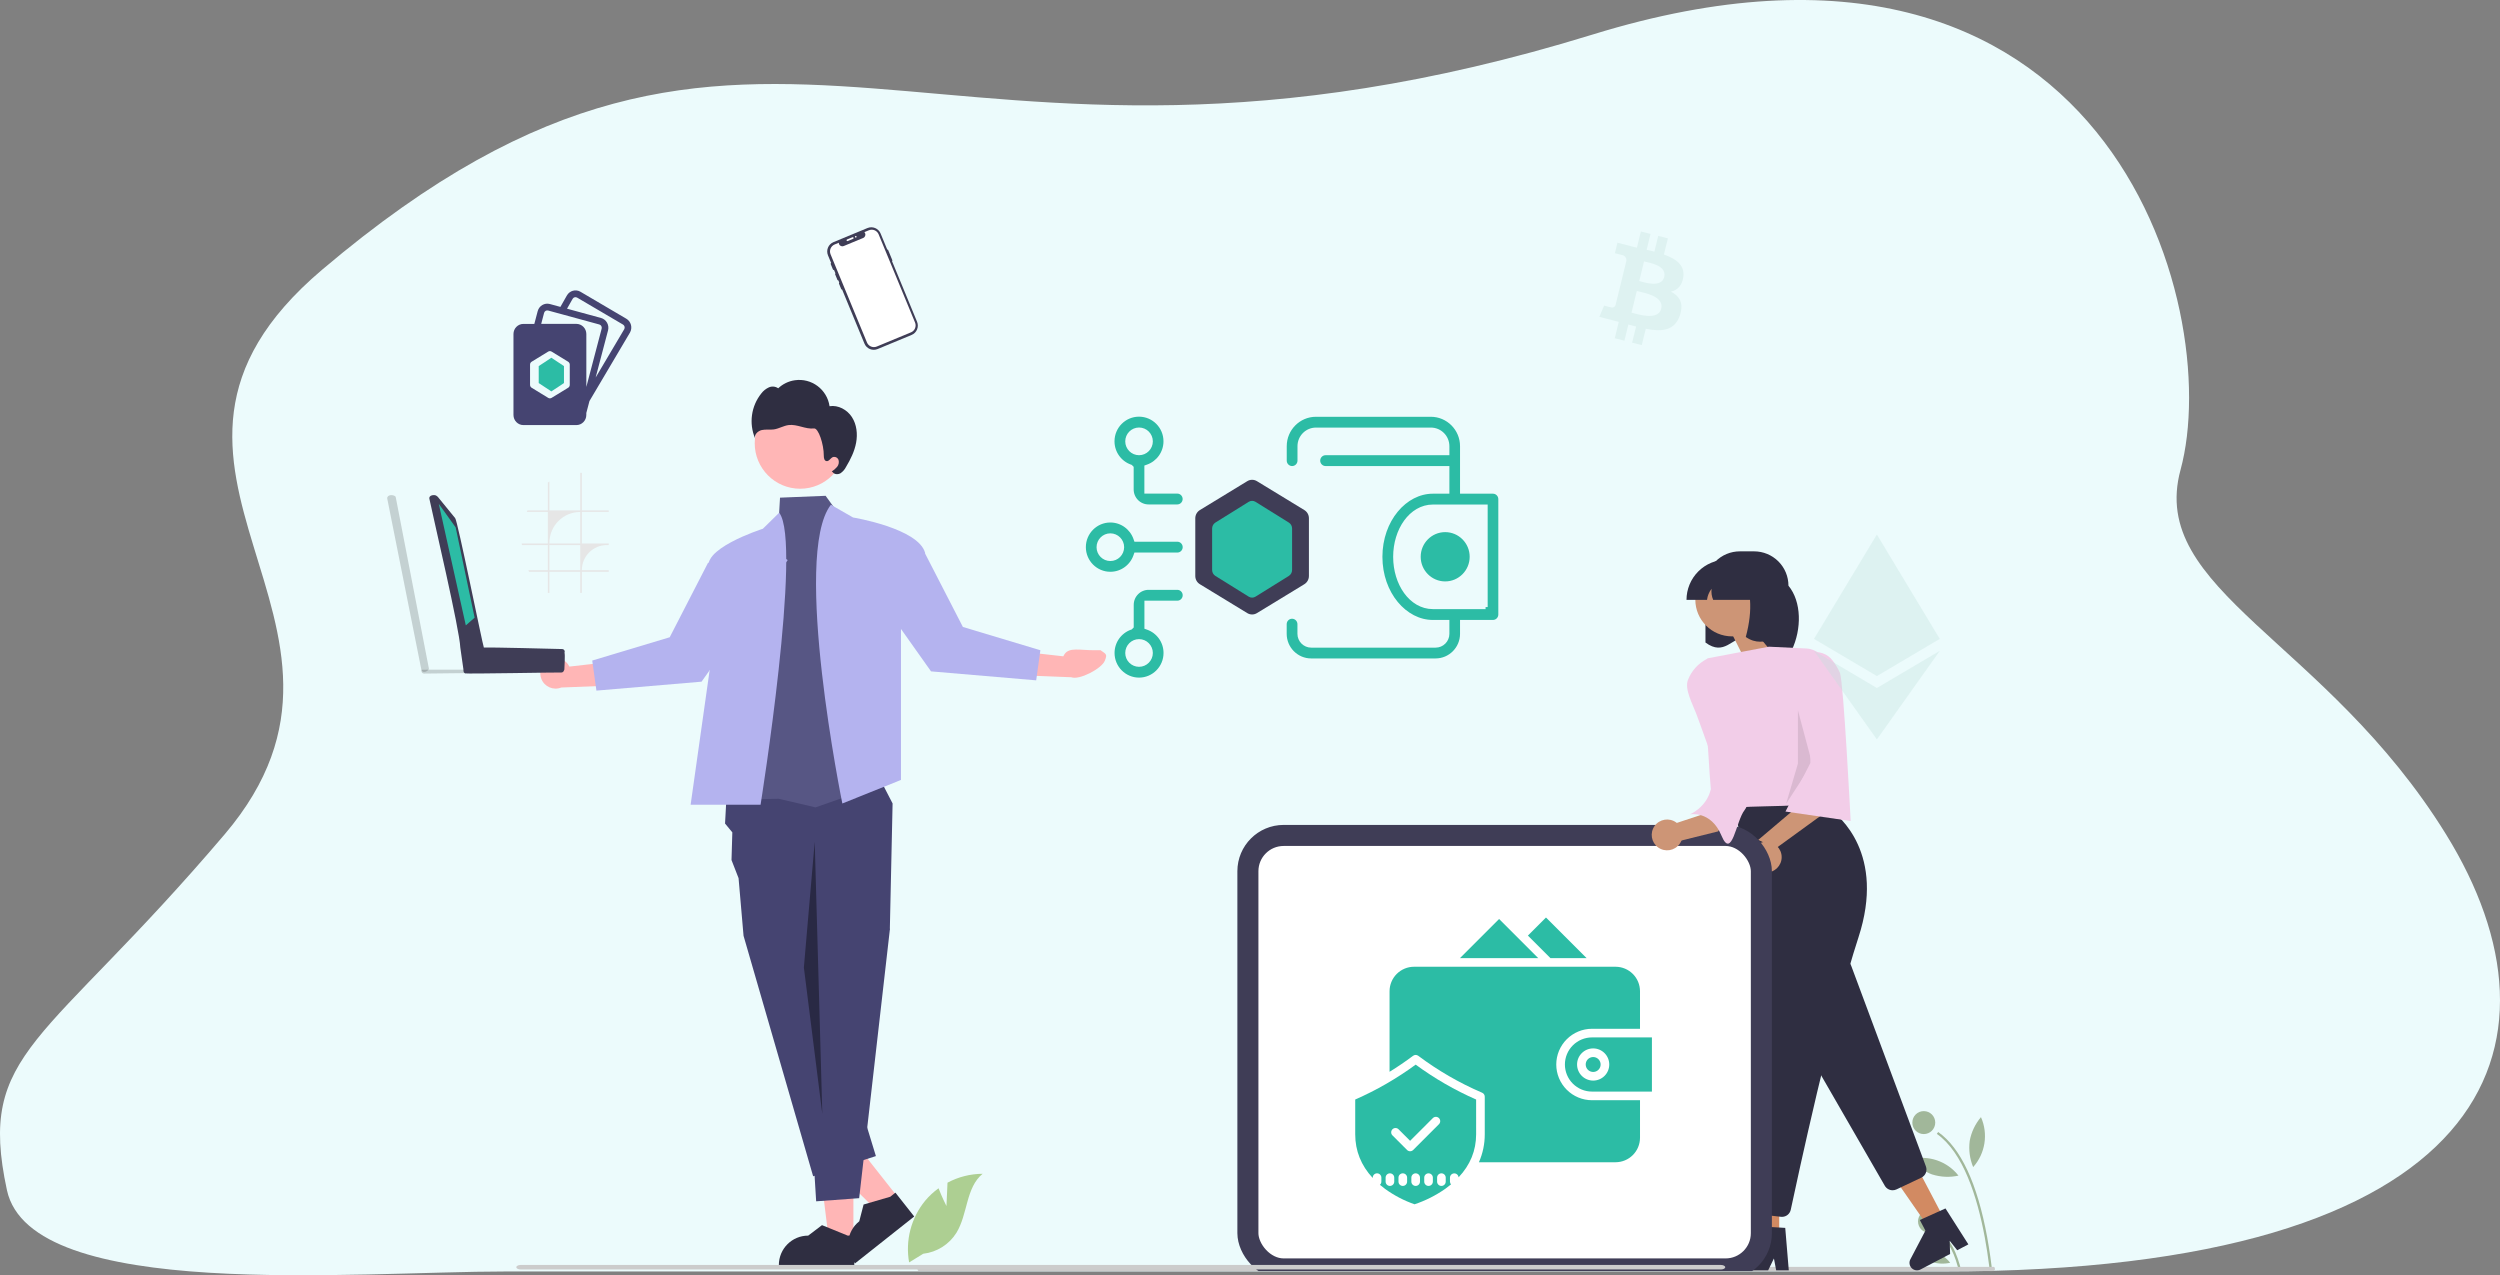 <svg width="594" height="303" viewBox="0 0 594 303" fill="none" xmlns="http://www.w3.org/2000/svg">
<rect x="0" y="0" width="594" height="303" fill="#808080" stroke="none"/>
<path d="M581.181 198.244C611.958 248.02 592.957 302.102 461.741 302.102H120.243C84.355 302.102 7.363 309.334 1.644 282.76C-5.506 249.542 10.476 248.701 53.373 198.244C96.271 147.786 21.132 111.058 76.504 64.111C181.645 -25.03 220.337 56.963 378.469 8.188C500.639 -29.495 528.611 72.941 518.097 111.625C510.31 140.273 552.583 151.991 581.181 198.244Z" fill="#ECFBFC"/>
<g clip-path="url(#clip0_1591_5480)">
<path d="M473.543 312.048H474.091C473.883 305.966 473.231 299.922 472.153 293.945C469.799 281.146 465.875 272.744 460.505 268.964L460.193 269.409C472.739 278.238 473.533 311.707 473.543 312.048Z" fill="#A1B79A"/>
<path d="M466.725 311.925H467.273C467.264 311.309 466.924 297.062 461.327 293.121L461.015 293.566C466.385 297.346 466.734 311.774 466.734 311.925H466.725Z" fill="#A1B79A"/>
<path d="M457.092 269.457C458.596 269.457 459.815 268.235 459.815 266.728C459.815 265.222 458.596 264 457.092 264C455.588 264 454.369 265.222 454.369 266.728C454.369 268.235 455.588 269.457 457.092 269.457Z" fill="#A1B79A"/>
<path d="M458.444 292.941C459.947 292.941 461.166 291.719 461.166 290.213C461.166 288.706 459.947 287.484 458.444 287.484C456.94 287.484 455.721 288.706 455.721 290.213C455.721 291.719 456.94 292.941 458.444 292.941Z" fill="#A1B79A"/>
<path d="M468.001 271.096C467.727 273.199 468.01 275.34 468.823 277.301C471.716 274.061 472.444 269.409 470.676 265.431C469.306 267.051 468.379 269.002 468.001 271.086V271.096Z" fill="#A1B79A"/>
<path d="M459.096 279.053C461.119 279.688 463.275 279.783 465.336 279.328C462.651 275.908 458.217 274.383 454 275.434C455.352 277.073 457.11 278.324 459.096 279.063V279.053Z" fill="#A1B79A"/>
<path d="M458.993 299.847C460.411 300.292 461.924 300.358 463.37 300.036C461.489 297.64 458.378 296.569 455.419 297.308C456.364 298.454 457.593 299.335 458.993 299.847Z" fill="#A1B79A"/>
<path d="M377.425 228.343H360.669V230.254H377.425V228.343Z" fill="white"/>
<path d="M377.425 255.441H360.669V257.352H377.425V255.441Z" fill="white"/>
<path d="M473.69 302H218.31C218.138 302 218 301.777 218 301.5C218 301.223 218.138 301 218.31 301H473.69C473.862 301 474 301.223 474 301.5C474 301.777 473.862 302 473.69 302Z" fill="#CBCBCB"/>
<path d="M268.528 149.152L268.635 149.114L268.714 149.034L268.727 149.021L268.872 148.875V148.669V143.711C268.872 141.463 270.684 139.645 272.914 139.645H279.732C280.708 139.645 281.509 140.447 281.509 141.434C281.509 142.421 280.708 143.223 279.732 143.223H272.914H272.414V143.723V148.681V149.033L272.746 149.152C275.194 150.025 276.955 152.375 276.955 155.145C276.955 158.654 274.121 161.5 270.637 161.5C267.153 161.5 264.318 158.654 264.318 155.145C264.318 152.387 266.08 150.025 268.528 149.152ZM343.375 107.657H343.875V107.157V106.018C343.875 103.847 342.132 102.091 339.966 102.091H312.692C310.526 102.091 308.783 103.847 308.783 106.018V109.446C308.783 110.433 307.982 111.235 307.006 111.235C306.031 111.235 305.229 110.433 305.229 109.446V106.018C305.229 101.884 308.564 98.525 312.68 98.525H339.954C344.059 98.525 347.405 101.873 347.405 106.018V116.301V116.801H347.905H354.723C355.699 116.801 356.5 117.603 356.5 118.591V146.012C356.5 147 355.699 147.801 354.723 147.801H347.905H347.405V148.301V150.591C347.405 154.1 344.57 156.946 341.086 156.946H311.536C308.052 156.946 305.217 154.1 305.217 150.591V148.301C305.217 147.314 306.018 146.512 306.994 146.512C307.969 146.512 308.771 147.314 308.771 148.301V150.591C308.771 152.125 310.015 153.38 311.548 153.38H341.098C342.631 153.38 343.875 152.125 343.875 150.591V148.301V147.801H343.375H340.453C333.814 147.801 327.961 141.081 327.961 132.301C327.961 123.522 333.814 116.801 340.453 116.801H343.375H343.875V116.301V111.735V111.235H343.375H314.957C313.982 111.235 313.18 110.433 313.18 109.446C313.18 108.459 313.982 107.657 314.957 107.657H343.375ZM352.971 143.223V120.88V120.38H352.471H340.453C337.845 120.38 335.598 121.803 334.021 123.984C332.446 126.163 331.515 129.124 331.515 132.301C331.515 135.479 332.442 138.44 334.016 140.619C335.592 142.8 337.839 144.223 340.453 144.223H352.471V143.735H352.971V143.723V143.223ZM270.247 131.789H269.894L269.776 132.123C268.906 134.588 266.569 136.355 263.818 136.355C260.335 136.355 257.5 133.509 257.5 130C257.5 126.491 260.335 123.645 263.818 123.645C266.557 123.645 268.906 125.413 269.776 127.877L269.894 128.211H270.247H279.732C280.708 128.211 281.509 129.013 281.509 130C281.509 130.987 280.708 131.789 279.732 131.789H270.247ZM268.86 111.331V111.125L268.714 110.978L268.702 110.966L268.622 110.886L268.516 110.848C266.067 109.975 264.306 107.625 264.306 104.855C264.306 101.346 267.141 98.5 270.625 98.5C274.108 98.5 276.943 101.346 276.943 104.855C276.943 107.613 275.182 109.975 272.734 110.848L272.402 110.967V111.319V116.277V116.777H272.902H279.72C280.696 116.777 281.497 117.579 281.497 118.566C281.497 119.553 280.696 120.355 279.72 120.355H272.902C270.672 120.355 268.86 118.537 268.86 116.289V111.331ZM267.86 155.145C267.86 156.679 269.104 157.934 270.637 157.934C272.17 157.934 273.414 156.679 273.414 155.145C273.414 153.61 272.17 152.355 270.637 152.355C269.104 152.355 267.86 153.61 267.86 155.145ZM337.057 132.289C337.057 128.78 339.892 125.934 343.375 125.934C346.859 125.934 349.694 128.78 349.694 132.289C349.694 135.798 346.859 138.645 343.375 138.645C339.892 138.645 337.057 135.798 337.057 132.289ZM266.595 130.012C266.595 128.478 265.351 127.223 263.818 127.223C262.286 127.223 261.042 128.478 261.042 130.012C261.042 131.547 262.286 132.801 263.818 132.801C265.351 132.801 266.595 131.547 266.595 130.012ZM273.414 104.868C273.414 103.333 272.17 102.078 270.637 102.078C269.104 102.078 267.86 103.333 267.86 104.868C267.86 106.402 269.104 107.657 270.637 107.657C272.17 107.657 273.414 106.402 273.414 104.868Z" fill="#2CBCA5" stroke="#ECFBFC"/>
<path fill-rule="evenodd" clip-rule="evenodd" d="M298.657 114.331C297.946 113.89 297.054 113.89 296.343 114.331L285.097 121.186C284.422 121.602 284 122.337 284 123.145V136.855C284 137.663 284.41 138.398 285.097 138.814L296.343 145.669C297.054 146.11 297.946 146.11 298.657 145.669L309.903 138.814C310.578 138.398 311 137.663 311 136.855V123.145C311 122.337 310.59 121.602 309.903 121.186L298.657 114.331Z" fill="#3F3D56"/>
<path fill-rule="evenodd" clip-rule="evenodd" d="M298.314 119.238C297.814 118.921 297.186 118.921 296.686 119.238L288.772 124.165C288.297 124.464 288 124.992 288 125.573V135.427C288 136.008 288.288 136.536 288.772 136.835L296.686 141.762C297.186 142.079 297.814 142.079 298.314 141.762L306.228 136.835C306.703 136.536 307 136.008 307 135.427V125.573C307 124.992 306.712 124.464 306.228 124.165L298.314 119.238Z" fill="#2CBCA5"/>
<path d="M422.743 293.826H418.521L416.513 277.561L422.744 277.561L422.743 293.826Z" fill="#D28A62"/>
<path d="M425.015 301.833H422.019L421.484 299.008L420.115 301.833H412.169C411.788 301.833 411.417 301.712 411.11 301.486C410.804 301.261 410.577 300.943 410.464 300.58C410.35 300.217 410.356 299.827 410.48 299.468C410.605 299.108 410.841 298.797 411.154 298.581L417.499 294.204V291.348L424.173 291.746L425.015 301.833Z" fill="#2F2E41"/>
<path d="M461.947 289.63L458.209 291.59L448.86 278.122L454.378 275.229L461.947 289.63Z" fill="#D28A62"/>
<path d="M467.685 295.664L465.033 297.055L463.244 294.802L463.347 297.94L456.312 301.629C455.975 301.806 455.59 301.87 455.213 301.813C454.837 301.756 454.488 301.58 454.219 301.311C453.949 301.042 453.773 300.694 453.716 300.318C453.658 299.942 453.723 299.558 453.9 299.221L457.48 292.399L456.151 289.871L462.245 287.124L467.685 295.664Z" fill="#2F2E41"/>
<path d="M405.219 139.159V152.664C409.712 156 411.561 151.388 414.796 151.35C416.96 152.664 419.212 155 421.712 154C422.825 154.194 424.571 154.193 425.712 154.5C428.103 149.478 428.082 142.977 424.936 139.159C424.936 138.088 424.725 137.026 424.314 136.036C423.904 135.046 423.302 134.147 422.544 133.389C421.785 132.632 420.885 132.031 419.894 131.621C418.902 131.211 417.84 131 416.767 131H413.387C412.315 131 411.252 131.211 410.261 131.621C409.27 132.031 408.369 132.632 407.611 133.389C406.852 134.147 406.251 135.046 405.84 136.036C405.43 137.026 405.219 138.088 405.219 139.159Z" fill="#2F2E41"/>
<path d="M447.823 281.729L427.149 245.874C426.961 245.543 426.863 245.169 426.867 244.788C426.871 244.407 426.977 244.035 427.173 243.708L435.975 229.055C436.183 228.708 436.486 228.427 436.849 228.244C437.211 228.062 437.618 227.986 438.022 228.025C438.426 228.064 438.81 228.217 439.131 228.466C439.451 228.714 439.694 229.049 439.832 229.43L457.6 277.148C457.783 277.649 457.772 278.2 457.569 278.694C457.365 279.187 456.984 279.586 456.501 279.813L450.604 282.602C450.319 282.737 450.009 282.807 449.694 282.806C449.315 282.807 448.942 282.708 448.614 282.519C448.285 282.329 448.012 282.057 447.823 281.729Z" fill="#2F2E41"/>
<path d="M423.142 289.111L414.4 288.104C414.117 288.071 413.843 287.982 413.595 287.843C413.346 287.704 413.128 287.516 412.953 287.292C412.778 287.067 412.65 286.81 412.575 286.536C412.5 286.261 412.481 285.975 412.519 285.692L420.321 227.014C420.348 226.81 420.337 226.602 420.289 226.402L412.446 194.084C412.372 193.786 412.364 193.475 412.422 193.174C412.48 192.872 412.603 192.587 412.782 192.337C413.998 190.663 418.165 186.76 430.56 186.686H430.573C430.986 186.686 431.39 186.805 431.737 187.028C432.084 187.251 432.36 187.569 432.531 187.944L434.185 191.577C434.308 191.846 434.5 192.078 434.743 192.249C437.019 193.858 448.043 202.89 441.57 222.718C435.207 242.207 427.056 280.042 425.486 287.428C425.386 287.909 425.123 288.339 424.742 288.649C424.361 288.958 423.885 289.126 423.394 289.125C423.31 289.125 423.226 289.121 423.142 289.111Z" fill="#2F2E41"/>
<path d="M411.54 151.203C416.363 151.203 420.272 147.298 420.272 142.481C420.272 137.664 416.363 133.759 411.54 133.759C406.718 133.759 402.809 137.664 402.809 142.481C402.809 147.298 406.718 151.203 411.54 151.203Z" fill="#CD9576"/>
<path d="M414.212 156L411.712 151L415.212 148L420.212 154L414.212 156Z" fill="#CD9576"/>
<path d="M413.147 191.868L413.243 190.571C413.175 190.537 413.107 190.5 413.037 190.458C409.119 188.189 406.12 177.738 403 169.5C402.182 167.335 400.215 163.754 401.042 161.593C401.869 159.432 403.461 157.649 405.516 156.582L405.518 156.581C405.596 156.546 405.663 156.491 405.711 156.42L420.12 153.689C420.182 153.663 420.249 153.652 420.316 153.655L429.144 154.08C430.323 154.137 431.452 154.577 432.357 155.333C433.263 156.09 433.896 157.121 434.161 158.27L437.028 182.466C437.037 182.51 436.914 182.993 436.936 183.032C436.975 183.098 437.046 183.221 437.148 183.397C437.416 183.858 438.087 186.97 438.718 188.093C437.341 192.272 419.282 191.188 413.147 191.868Z" fill="#F2CDE8"/>
<path opacity="0.1" d="M427.187 168.767L430.567 181.427L424.37 190.993L427.187 181.427V168.767Z" fill="black"/>
<path opacity="0.1" d="M409 167L407 182.661L410 187.5L413.5 191L411 183.5L409 167Z" fill="black"/>
<path d="M419.662 207.315C421.684 207.315 423.324 205.677 423.324 203.657C423.324 201.638 421.684 200 419.662 200C417.639 200 416 201.638 416 203.657C416 205.677 417.639 207.315 419.662 207.315Z" fill="#CD9576"/>
<path d="M427.045 191.696L417.75 199.574L421.975 201.543L434.369 192.54L427.045 191.696Z" fill="#CD9576"/>
<path d="M430.144 155.121C431.103 154.857 432.12 154.888 433.062 155.212C434.003 155.535 434.824 156.135 435.418 156.932C436.131 157.844 436.725 158.843 437.185 159.904C438.031 162.155 439.721 195.072 439.721 195.072L424.229 192.822L430.144 181.287L430.144 155.121Z" fill="#F2CDE8"/>
<path d="M410.289 132.969H420.429V137.752H421.556V151.912C419.212 152.5 417.212 153 414.796 151.35C415.695 148.032 415.992 145.119 415.803 142.535H407.052C406.694 141.702 406.564 140.789 406.674 139.889C406.077 140.655 405.701 141.57 405.587 142.535H400.712C400.712 141.279 400.96 140.035 401.441 138.874C401.922 137.714 402.628 136.659 403.517 135.771C404.406 134.883 405.462 134.178 406.624 133.697C407.786 133.217 409.031 132.969 410.289 132.969Z" fill="#2F2E41"/>
<rect x="296.5" y="198.5" width="122" height="103" rx="8.5" fill="white" stroke="#3F3D56" stroke-width="5"/>
<path d="M346.888 227.649H365.484L356.186 218.351L346.888 227.649Z" fill="#2CBCA5"/>
<path d="M322 261.247V269.502C322 273.44 323.399 276.921 326.162 279.891V279.808H326.163C326.163 279.242 326.622 278.782 327.188 278.782C327.755 278.782 328.214 279.242 328.214 279.808V280.749C328.214 281.042 328.089 281.32 327.869 281.514C328.258 281.844 328.666 282.165 329.093 282.48C331.237 284.038 333.599 285.271 336.103 286.14C338.692 285.274 341.143 284.039 343.38 282.473C343.864 282.129 344.323 281.776 344.759 281.414H344.759C344.6 281.229 344.513 280.993 344.513 280.749V279.808C344.519 279.261 344.954 278.815 345.501 278.794C346.048 278.774 346.515 279.186 346.562 279.732C349.329 276.797 350.728 273.37 350.728 269.502L350.727 261.247C345.65 259.017 340.834 256.237 336.364 252.956C331.894 256.237 327.077 259.017 322 261.247ZM331.273 280.75V280.75C331.273 281.317 330.813 281.776 330.247 281.776C329.68 281.776 329.221 281.317 329.221 280.75V279.809C329.221 279.243 329.68 278.783 330.247 278.783C330.813 278.783 331.273 279.243 331.273 279.809V280.75ZM334.331 280.75V280.75C334.331 281.317 333.872 281.776 333.305 281.776C332.738 281.776 332.279 281.317 332.279 280.75V279.809C332.279 279.243 332.738 278.783 333.305 278.783C333.872 278.783 334.331 279.243 334.331 279.809V280.75ZM337.389 280.75V280.75C337.389 281.317 336.93 281.776 336.363 281.776C335.797 281.776 335.337 281.317 335.337 280.75V279.809C335.337 279.243 335.797 278.783 336.363 278.783C336.93 278.783 337.389 279.243 337.389 279.809V280.75ZM340.448 280.75L340.448 280.75C340.448 281.317 339.989 281.776 339.422 281.776C338.855 281.776 338.396 281.317 338.396 280.75V279.809C338.396 279.243 338.855 278.783 339.422 278.783C339.989 278.783 340.448 279.243 340.448 279.809L340.448 280.75ZM343.506 279.81V280.75L343.506 280.75C343.506 281.317 343.047 281.776 342.48 281.776C341.914 281.776 341.455 281.317 341.455 280.75V279.809C341.455 279.243 341.914 278.783 342.48 278.783C343.047 278.783 343.506 279.243 343.506 279.809L343.506 279.81ZM341.894 265.661L341.894 265.66C342.087 265.853 342.195 266.114 342.195 266.386C342.195 266.658 342.087 266.919 341.894 267.111L335.768 273.237V273.237C335.368 273.638 334.718 273.638 334.317 273.237L330.833 269.753C330.446 269.35 330.452 268.712 330.847 268.317C331.242 267.922 331.88 267.915 332.283 268.302L335.042 271.06L340.443 265.66C340.635 265.467 340.896 265.359 341.168 265.359C341.44 265.359 341.702 265.467 341.894 265.66L341.894 265.661Z" fill="#2CBCA5"/>
<path d="M376.974 227.649L367.325 218L363.03 222.295L368.385 227.649H376.974Z" fill="#2CBCA5"/>
<path d="M369.769 252.926C369.771 250.675 370.666 248.518 372.257 246.927C373.849 245.335 376.006 244.441 378.256 244.438H389.665V235.514C389.664 233.973 389.051 232.495 387.961 231.405C386.871 230.315 385.393 229.702 383.851 229.7H367.567L367.551 229.716L367.535 229.7H344.835L344.819 229.716L344.803 229.7H335.973C334.432 229.702 332.954 230.315 331.864 231.405C330.774 232.495 330.161 233.973 330.159 235.514V254.658C332.079 253.477 333.941 252.21 335.747 250.857C336.112 250.583 336.613 250.583 336.978 250.857C341.641 254.353 346.703 257.284 352.056 259.587L352.158 259.631C352.534 259.793 352.778 260.163 352.778 260.573V269.501C352.787 271.79 352.314 274.055 351.39 276.149H383.852C385.393 276.147 386.871 275.534 387.961 274.444C389.051 273.354 389.664 271.876 389.666 270.335V261.413H378.256C376.007 261.41 373.849 260.515 372.258 258.924C370.667 257.333 369.772 255.176 369.769 252.926L369.769 252.926Z" fill="#2CBCA5"/>
<path d="M378.536 254.697C379.253 254.697 379.899 254.265 380.174 253.603C380.448 252.941 380.296 252.178 379.789 251.672C379.282 251.165 378.52 251.013 377.858 251.288C377.196 251.562 376.764 252.209 376.765 252.926C376.766 253.904 377.559 254.696 378.536 254.697L378.536 254.697Z" fill="#2CBCA5"/>
<path d="M371.821 252.926C371.823 254.632 372.502 256.268 373.708 257.474C374.915 258.681 376.551 259.359 378.257 259.361H392.496L392.496 246.489H378.257C376.551 246.491 374.914 247.17 373.708 248.376C372.502 249.583 371.823 251.219 371.821 252.926ZM382.361 252.926C382.361 253.94 381.958 254.912 381.24 255.629C380.523 256.346 379.55 256.749 378.536 256.749C377.522 256.748 376.549 256.345 375.832 255.628C375.115 254.911 374.712 253.939 374.712 252.924C374.712 251.911 375.115 250.938 375.832 250.221C376.55 249.503 377.522 249.101 378.536 249.101C379.55 249.101 380.522 249.505 381.239 250.222C381.957 250.939 382.36 251.912 382.361 252.926Z" fill="#2CBCA5"/>
</g>
<path d="M190.112 116.124C196.072 116.124 200.904 111.283 200.904 105.311C200.904 99.339 196.072 94.497 190.112 94.497C184.152 94.497 179.32 99.339 179.32 105.311C179.32 111.283 184.152 116.124 190.112 116.124Z" fill="#FFB6B6"/>
<path d="M202.432 99.121C201.295 97.358 199.169 96.189 197.101 96.515C196.521 92.527 192.825 89.767 188.845 90.349C187.364 90.562 185.99 91.233 184.9 92.26C184.254 91.803 183.413 91.72 182.685 92.04C181.974 92.367 181.358 92.859 180.884 93.488C178.468 96.503 177.905 100.61 179.415 104.165C179.161 103.245 180.085 102.379 181.015 102.177C181.944 101.969 182.916 102.165 183.864 102.029C185.072 101.857 186.156 101.156 187.364 100.996C188.383 100.865 189.402 101.127 190.397 101.388C191.386 101.649 192.41 101.916 193.423 101.797C194.442 101.679 195.751 105.542 195.733 108.266C195.733 108.783 195.834 109.447 196.337 109.554C196.959 109.691 197.315 108.83 197.907 108.599C198.47 108.438 199.062 108.753 199.246 109.311C199.394 109.869 199.269 110.462 198.908 110.907C198.547 111.34 198.114 111.714 197.634 112.017L197.877 112.219C198.28 112.753 199.121 112.777 199.702 112.444C200.258 112.065 200.709 111.554 201.011 110.949C202.089 109.151 203.036 107.239 203.415 105.18C203.794 103.121 203.563 100.883 202.426 99.121H202.432Z" fill="#2F2E41"/>
<path d="M202.769 294.704H196.941L194.169 272.175H202.769V294.704Z" fill="#FFB6B6"/>
<path d="M202.977 300.799H185.054V300.573C185.054 296.71 188.175 293.582 192.031 293.582L195.306 291.095L201.413 293.582H202.977V300.799Z" fill="#2F2E41"/>
<path d="M213.283 284.389L208.71 288.015L192.588 272.062L199.34 266.715L213.283 284.389Z" fill="#FFB6B6"/>
<path d="M217.215 289.042L203.154 300.182L203.012 300.004C200.625 296.977 201.134 292.579 204.161 290.182L205.191 286.193L211.523 284.348L212.749 283.374L217.215 289.036V289.042Z" fill="#2F2E41"/>
<path d="M172.627 189.099L172.271 195.675L174.001 197.77L173.806 204.346L175.482 208.648L176.666 222.34L193.203 279.481L208.112 274.686L191.835 221.426L211.423 220.934L212.08 190.903L208.609 184.179L172.627 189.099Z" fill="#454471"/>
<path d="M209.539 216.411L211.423 220.934L204.138 284.686L193.92 285.434L189.508 214.162L209.539 216.411Z" fill="#454471"/>
<path d="M199.524 122.462L196.166 117.803L185.332 118.243L185.125 121.821L177.929 189.942L184.995 189.781L193.767 191.835L210.647 185.918L199.524 122.462Z" fill="#575684"/>
<path d="M180.706 191.2H164.092L168.427 160.54L170.187 148.113C170.187 148.113 168.943 139.228 168.339 134.593C168.285 134.101 168.368 133.596 168.587 133.151C168.783 132.73 169.043 132.344 169.351 131.994C171.371 129.661 175.92 127.632 178.769 126.528C180.238 125.958 181.257 125.632 181.257 125.632L185.13 121.827C190.686 128.783 180.712 191.2 180.712 191.2H180.706Z" fill="#B4B3EF"/>
<path d="M197.415 119.928L202.687 122.955C202.687 122.955 218.3 125.525 219.816 131.4L214.071 148.784V185.313L200.14 190.909C200.14 190.909 188.122 131.893 197.415 119.934V119.928Z" fill="#B4B3EF"/>
<path d="M129.904 157.003C131.527 155.834 133.784 156.208 134.951 157.828C135.075 158 135.182 158.184 135.277 158.38L148.047 156.932L145.02 162.897L133.358 163.354C131.492 164.101 129.377 163.193 128.631 161.324C128.009 159.763 128.536 157.971 129.904 156.997V157.003Z" fill="#FFB6B6"/>
<path d="M183.508 130.884L187.162 133.068L166.692 161.965L141.709 164.089L140.714 156.944L159.123 151.412L168.22 133.738L183.508 130.884Z" fill="#B4B3EF"/>
<path d="M260.001 154.493C256.501 154.493 254.122 153.769 252.955 155.389C252.831 155.561 252.724 155.745 252.629 155.941L239.859 154.493L242.886 160.457L254.548 160.914C256.414 161.662 261.755 158.867 262.501 156.998C263.123 155.437 262.869 155.466 261.501 154.493L260.001 154.493Z" fill="#FFB6B6"/>
<path d="M204.399 128.439L200.744 130.629L221.214 159.52L246.197 161.65L247.192 154.499L228.784 148.967L219.686 131.293L204.399 128.439Z" fill="#B4B3EF"/>
<path d="M144.633 121.643V121.263H138.242V112.355H137.863V121.263H130.542V114.385C130.412 114.486 130.288 114.587 130.163 114.694V121.263H125.33C125.277 121.388 125.223 121.519 125.176 121.643H130.169V129.127H123.974C123.974 129.258 123.985 129.382 123.997 129.507H130.169V135.477H125.543C125.602 135.608 125.662 135.733 125.721 135.857H130.163V140.878H130.542V135.857H137.863V140.878H138.242V135.857H144.633V135.477H138.242C138.242 132.178 140.907 129.507 144.201 129.507H144.633V129.127H138.242V121.643H144.633ZM137.863 135.483H130.542V129.513H137.863V135.483ZM137.863 129.127H130.542V128.979C130.542 124.925 133.818 121.643 137.863 121.643V129.127Z" fill="#E6E6E6"/>
<path d="M200.138 68.787C200.031 68.829 199.913 68.782 199.871 68.675L199.344 67.393C199.303 67.286 199.35 67.167 199.457 67.126C199.563 67.084 199.682 67.132 199.723 67.239L200.25 68.52C200.292 68.627 200.244 68.746 200.138 68.787Z" fill="#3F3D56"/>
<path d="M199.237 66.603C199.131 66.645 199.012 66.597 198.971 66.491L198.444 65.209C198.402 65.102 198.45 64.983 198.556 64.942C198.663 64.9 198.781 64.948 198.823 65.055L199.35 66.336C199.391 66.443 199.344 66.562 199.237 66.603Z" fill="#3F3D56"/>
<path d="M198.171 64.135C198.064 64.176 197.946 64.129 197.904 64.022L197.377 62.74C197.336 62.633 197.383 62.514 197.49 62.473C197.596 62.431 197.715 62.479 197.756 62.586L198.283 63.867C198.325 63.974 198.278 64.093 198.171 64.135Z" fill="#3F3D56"/>
<path d="M210.811 59.303L209.23 55.481C208.726 54.259 207.328 53.677 206.108 54.182L198.023 57.535C196.803 58.039 196.223 59.44 196.726 60.663L205.392 81.636C205.895 82.859 207.293 83.441 208.513 82.936L216.598 79.583C217.818 79.079 218.399 77.678 217.895 76.455L211.937 62.028C212.014 61.998 212.049 61.909 212.02 61.832L211.013 59.387C210.983 59.309 210.894 59.274 210.817 59.303H210.811Z" fill="#3F3D56"/>
<path d="M208.767 55.689L217.415 76.633C217.788 77.541 217.367 78.58 216.467 78.96C216.467 78.96 216.455 78.966 216.449 78.966L208.323 82.337C207.411 82.716 206.368 82.283 205.989 81.369L197.342 60.425C196.963 59.511 197.401 58.467 198.307 58.087L199.29 57.677C199.29 58.146 199.675 58.526 200.143 58.526C200.256 58.526 200.362 58.502 200.463 58.461L205.095 56.538C205.196 56.496 205.29 56.437 205.367 56.354C205.699 56.027 205.705 55.487 205.379 55.155L206.433 54.716C207.346 54.336 208.388 54.769 208.767 55.683V55.689Z" fill="white"/>
<path d="M201.151 57.161C201.109 57.054 201.157 56.935 201.263 56.894L202.543 56.366C202.649 56.324 202.768 56.372 202.809 56.478C202.851 56.585 202.803 56.704 202.697 56.746L201.417 57.274C201.311 57.315 201.192 57.268 201.151 57.161Z" fill="white"/>
<path d="M203.33 56.461C203.442 56.461 203.532 56.37 203.532 56.259C203.532 56.148 203.442 56.057 203.33 56.057C203.219 56.057 203.129 56.148 203.129 56.259C203.129 56.37 203.219 56.461 203.33 56.461Z" fill="white"/>
<path d="M224.878 286.555L225.127 281.006C227.692 279.629 230.559 278.905 233.467 278.893C229.463 282.175 229.96 288.502 227.248 292.911C225.512 295.689 222.61 297.517 219.358 297.891L216.006 299.95C215.076 294.751 216.462 289.404 219.802 285.315C220.738 284.193 221.816 283.19 223.001 282.336C223.806 284.454 224.878 286.555 224.878 286.555Z" fill="#ADCF92"/>
<path d="M409.913 301.09C409.913 301.386 409.445 301.63 408.858 301.63H123.737C123.151 301.63 122.677 301.386 122.677 301.09C122.677 300.793 123.151 300.55 123.737 300.55H408.852C409.433 300.55 409.913 300.787 409.913 301.09Z" fill="#CCCCCC"/>
<path opacity="0.17" d="M124.092 159.086C123.962 159.401 123.796 159.799 123.388 159.787L100.744 160.042C100.4 160.042 100.122 159.757 100.128 159.407C100.128 159.306 100.152 159.211 100.199 159.122L124.092 159.086Z" fill="black"/>
<path opacity="0.17" d="M94.009 118.035L101.917 158.914C101.65 159.585 100.412 160.054 100.128 159.175C100.128 159.175 92.019 118.48 92.007 118.45C91.919 117.471 93.536 117.441 94.009 118.035Z" fill="black"/>
<path d="M133.565 154.214C130.983 154.161 117.117 153.763 114.843 153.864C114.712 153.413 110.4 158.95 110.3 158.98C110.063 159.235 110.069 159.632 110.323 159.87C110.377 159.923 110.442 159.965 110.507 159.994C110.762 160.149 133.115 159.733 133.387 159.787C133.624 159.787 133.844 159.644 133.944 159.425L134.092 159.086C134.11 158.511 134.294 155.579 134.128 155.08C134.264 154.766 134.128 154.398 133.808 154.261C133.731 154.226 133.648 154.208 133.565 154.208V154.214Z" fill="#3F3D56"/>
<path d="M114.949 153.793C114.706 153.371 108.653 123.353 108.143 123.103L104.009 118.035L103.642 117.756C103.127 117.471 101.895 117.667 102.007 118.45C102.979 123.115 109.221 149.686 109.364 153.828L110.116 159.104C110.169 159.46 110.501 159.704 110.85 159.65C110.874 159.65 110.892 159.644 110.915 159.638C111.354 159.591 111.733 159.318 111.916 158.914C111.976 158.73 115.233 153.899 114.949 153.793Z" fill="#3F3D56"/>
<path d="M104.252 119.708L108.268 125.317L112.769 146.76L110.678 148.593L104.252 119.708Z" fill="#2CBCA5"/>
<path d="M445.946 175.694L460.9 154.633L445.946 163.463L431 154.633L445.945 175.694H445.946Z" fill="#C1E0DB" fill-opacity="0.33"/>
<path d="M445.945 160.633H445.946L460.891 151.799L445.946 127H445.945L431 151.799L445.945 160.633Z" fill="#C1E0DB" fill-opacity="0.33"/>
<path d="M399.948 65.854C400.363 63.017 398.245 61.492 395.349 60.475L396.289 56.632L393.995 56.049L393.08 59.79C392.478 59.637 391.858 59.493 391.243 59.349L392.164 55.583L389.872 55L388.932 58.842C388.433 58.726 387.943 58.611 387.467 58.49L387.47 58.478L384.306 57.673L383.696 60.172C383.696 60.172 385.398 60.569 385.362 60.594C385.68 60.633 385.969 60.797 386.169 61.051C386.369 61.306 386.463 61.63 386.431 61.954L385.361 66.332C385.442 66.353 385.522 66.379 385.599 66.41L385.358 66.349L383.857 72.482C383.824 72.589 383.771 72.688 383.7 72.774C383.629 72.86 383.542 72.931 383.445 72.983C383.347 73.034 383.24 73.066 383.131 73.075C383.021 73.085 382.911 73.072 382.806 73.037C382.829 73.072 381.139 72.613 381.139 72.613L380 75.291L382.985 76.05C383.541 76.192 384.085 76.341 384.62 76.481L383.671 80.368L385.962 80.951L386.903 77.106C387.528 77.279 388.135 77.439 388.73 77.589L387.793 81.417L390.087 82L391.036 78.12C394.947 78.875 397.889 78.571 399.125 74.964C400.123 72.059 399.076 70.383 397.019 69.29C398.517 68.936 399.646 67.931 399.947 65.854L399.948 65.854ZM394.707 73.349C393.997 76.254 389.202 74.684 387.647 74.289L388.906 69.14C390.461 69.536 395.446 70.319 394.707 73.349H394.707ZM395.415 65.812C394.769 68.454 390.777 67.112 389.482 66.783L390.624 62.112C391.919 62.441 396.09 63.056 395.415 65.812Z" fill="#DEF2F1"/>
<path d="M411.82 191.105L397.27 195.896L396.397 200.475L408.223 197.54L411.82 191.105Z" fill="#CD9576"/>
<path d="M393.14 196.239C391.958 197.88 392.328 200.167 393.967 201.348C395.605 202.529 397.892 202.157 399.075 200.516C400.257 198.875 399.887 196.588 398.249 195.407C396.61 194.226 394.323 194.599 393.14 196.239Z" fill="#CD9576"/>
<path fill-rule="evenodd" clip-rule="evenodd" d="M133.154 72.919L130.647 72.235C129.389 71.891 128.093 72.651 127.755 73.933L126.957 76.96H124.361C123.061 76.96 122 78.036 122 79.365V98.594C122 99.919 123.056 101 124.361 101H136.947C138.248 101 139.309 99.924 139.309 98.594V98.126L140.055 95.29L149.674 79.03C149.674 79.03 149.679 79.021 149.683 79.016C150.336 77.868 149.946 76.395 148.82 75.731L137.919 69.322C136.792 68.658 135.346 69.055 134.694 70.202L133.154 72.914V72.919ZM131.06 83.54C130.812 83.387 130.502 83.387 130.253 83.54L126.319 85.945C126.08 86.089 125.939 86.352 125.939 86.634V91.44C125.939 91.722 126.084 91.981 126.319 92.129L130.253 94.534C130.502 94.687 130.812 94.687 131.06 94.534L134.994 92.129C135.234 91.986 135.375 91.722 135.375 91.44V86.634C135.375 86.352 135.229 86.094 134.994 85.945L131.06 83.54ZM133.318 74.621L130.239 73.779C129.821 73.665 129.389 73.918 129.276 74.344L128.591 76.955H136.952C138.252 76.955 139.313 78.031 139.313 79.36V91.933L142.956 78.079C143.069 77.653 142.82 77.213 142.402 77.098L133.351 74.626C133.351 74.626 133.333 74.621 133.328 74.616L133.318 74.621ZM141.524 89.7C144.374 84.879 148.322 78.208 148.327 78.203C148.533 77.82 148.402 77.342 148.031 77.122L137.13 70.714C136.755 70.494 136.271 70.623 136.055 71.006L134.727 73.344L142.801 75.549C144.059 75.893 144.806 77.213 144.473 78.495L141.524 89.7Z" fill="#454471"/>
<path fill-rule="evenodd" clip-rule="evenodd" d="M131.002 85L134 86.985V91.015L131.002 93L128 91.015V86.985L131.002 85Z" fill="#2CBCA5"/>
<path opacity="0.4" d="M193.577 200L191 229.888L195.383 264.678" fill="black"/>
<path d="M415 183.5C415 183.5 416.5 190 414.5 192.5C412.5 195 411.5 204.5 409 198.5C406.5 192.5 401.5 193.5 401.5 193.5C401.5 193.5 405.472 191.895 406.5 187.5C406 182 406.071 180 405.5 174C404.5 163.5 406.59 159.901 407.302 158.988C407.896 158.191 408.718 157.591 409.659 157.268C410.6 156.945 411.617 156.913 412.577 157.178L415 183.5Z" fill="#F2CDE8"/>
<defs>
<clipPath id="clip0_1591_5480">
<rect width="354" height="248" fill="white" transform="translate(120 54)"/>
</clipPath>
</defs>
</svg>
